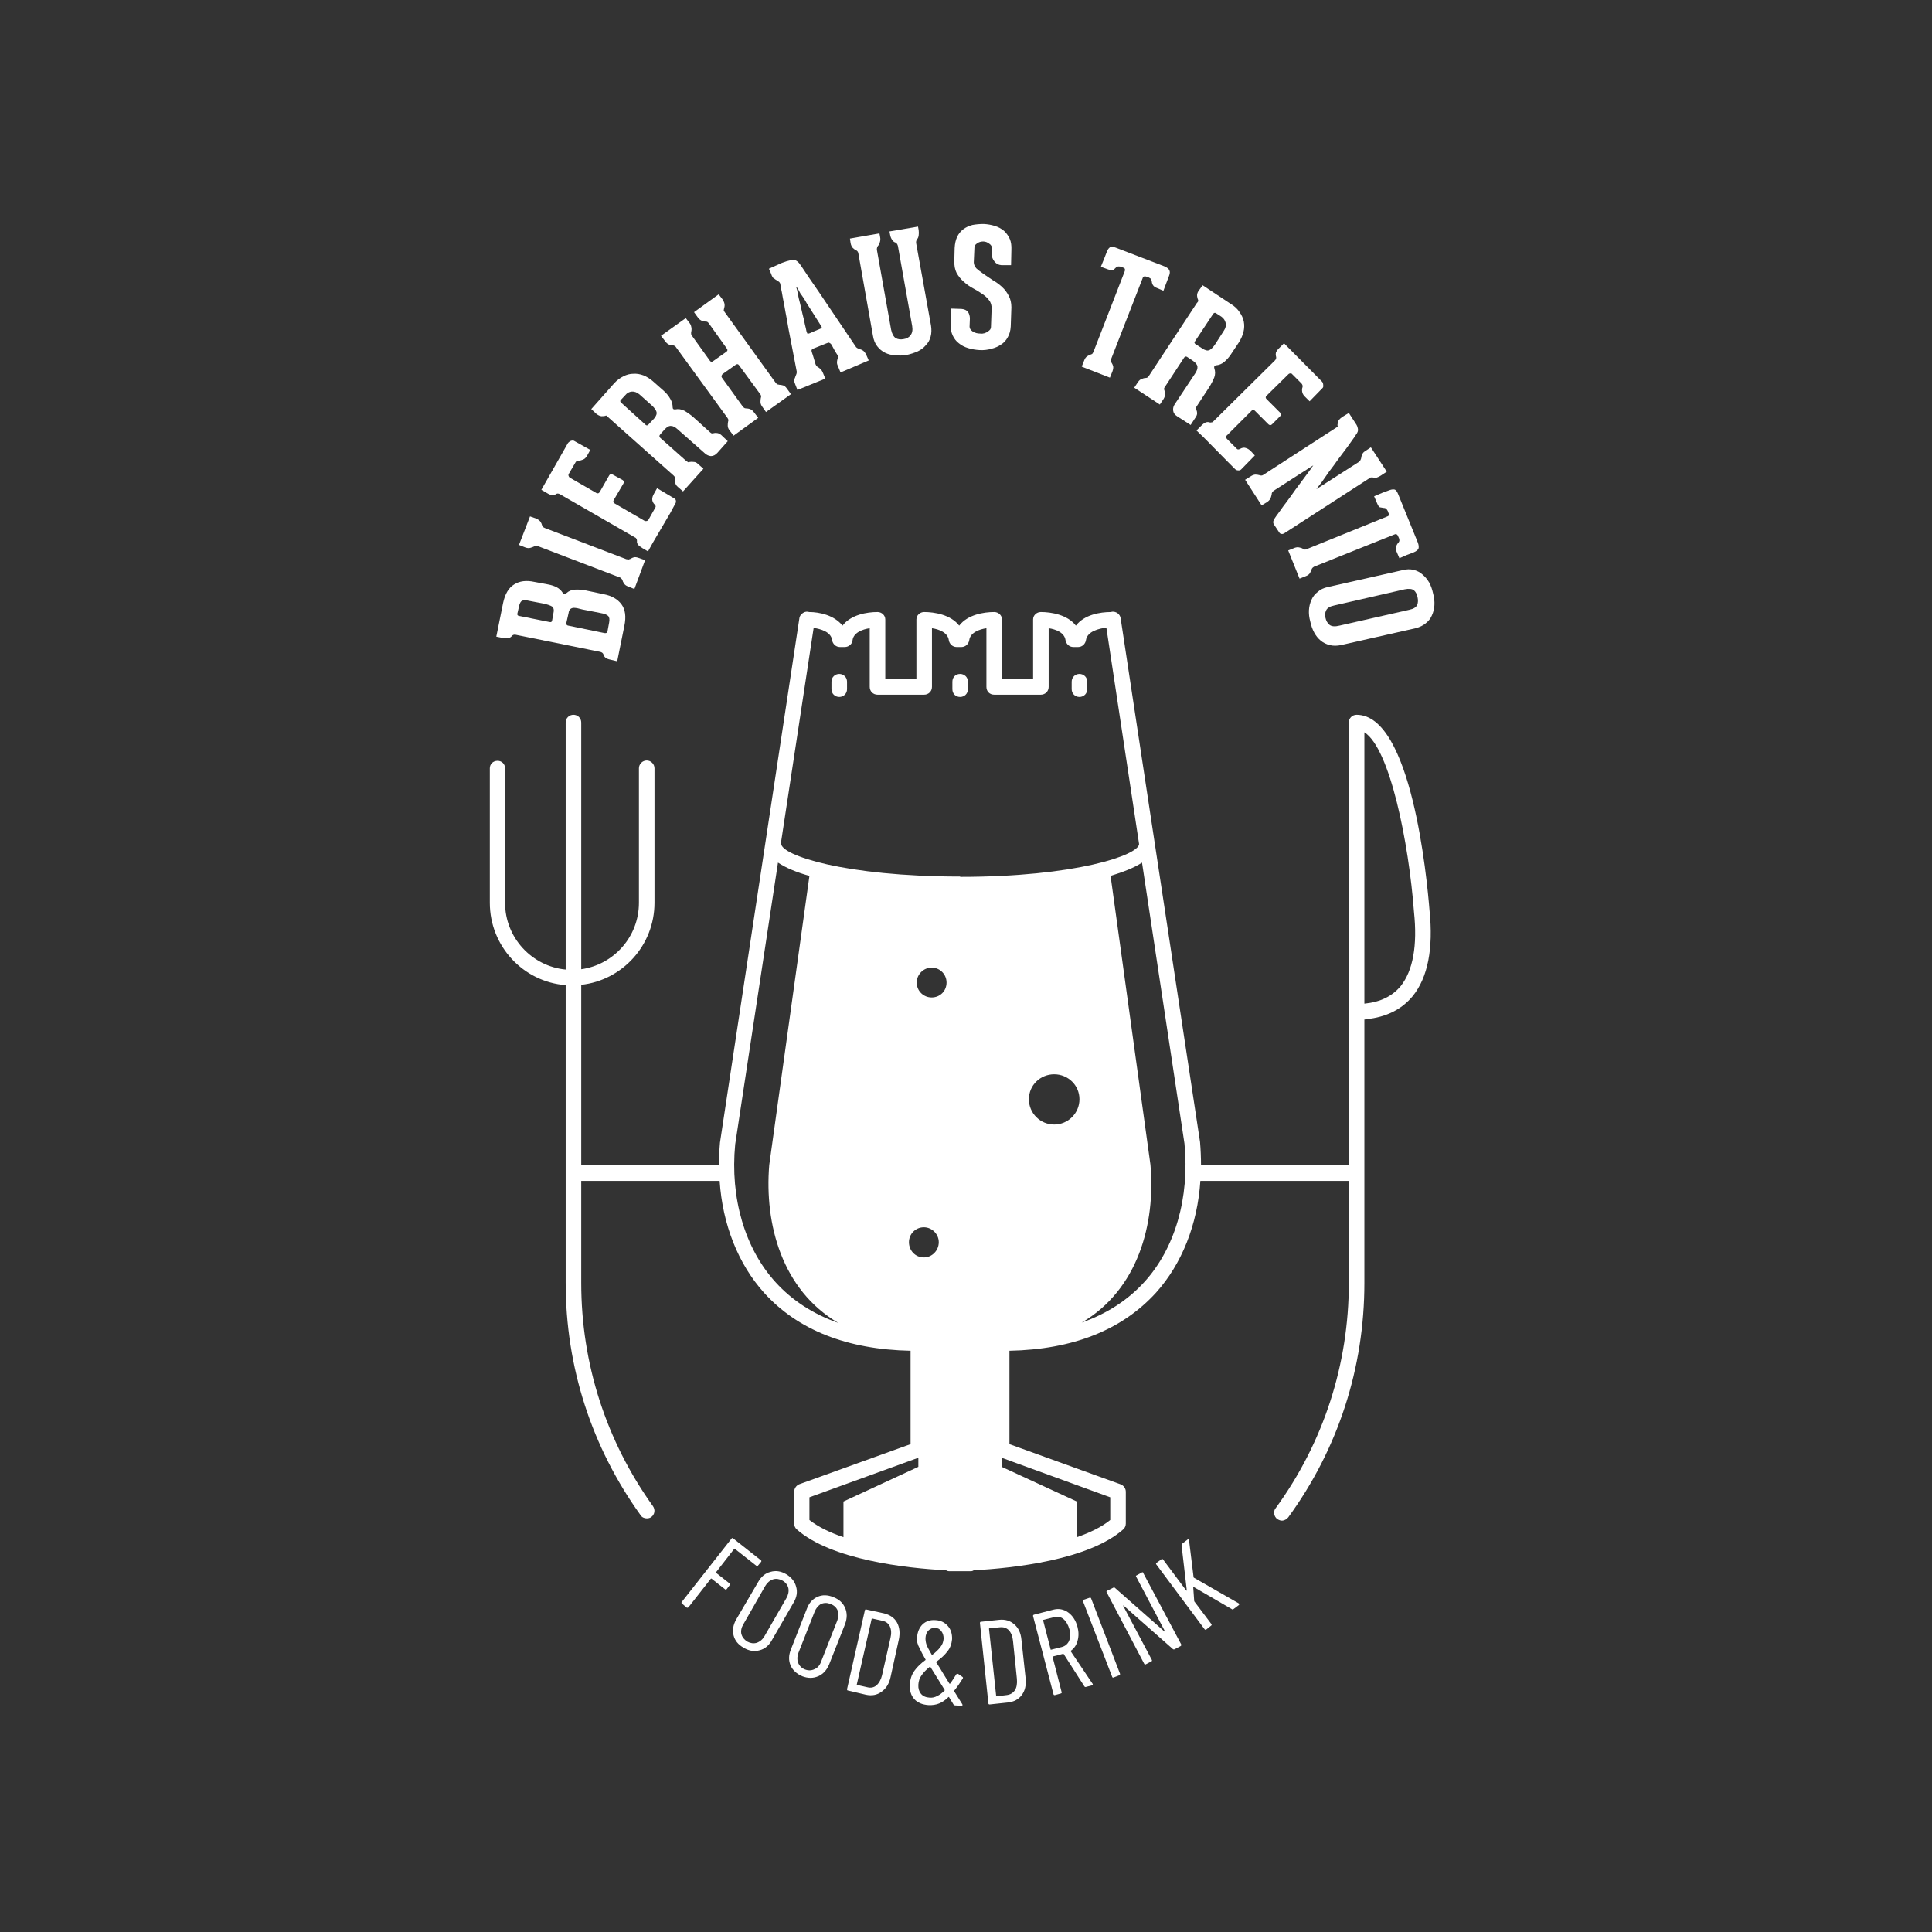 <svg version="1.2" xmlns="http://www.w3.org/2000/svg" viewBox="0 0 596 596" width="596" height="596">
	<rect x="0" y="0" width="596" height="596" fill="#333333" stroke="none"/>
	<title>BIERHAUS-TRENTO-Negativo</title>
	<style>
		.s0 { fill: #ffffff } 
	</style>
	<path class="s0" d="m296.2 207.9c-1.4 0-2.4 1-2.4 2.4v2.3c0 1.4 1 2.4 2.4 2.4 1.3 0 2.4-1 2.4-2.4v-2.3c0-1.4-1.1-2.4-2.4-2.4z"/>
	<path class="s0" d="m258.9 207.9c-1.3 0-2.4 1-2.4 2.4v2.3c0 1.4 1.1 2.4 2.4 2.4 1.3 0 2.4-1 2.4-2.4v-2.3c0-1.4-1.1-2.4-2.4-2.4z"/>
	<path class="s0" d="m333 207.9c-1.3 0-2.4 1-2.4 2.4v2.3c0 1.4 1.1 2.4 2.4 2.4 1.3 0 2.4-1 2.4-2.4v-2.3c0-1.4-1.1-2.4-2.4-2.4z"/>
	<path class="s0" d="m418.5 220.5c-1.3 0-2.4 1-2.4 2.4v136.6h-45.6q0-3.6-0.3-7.2l-24.5-161.6c-0.2-1.3-1.4-2.1-2.6-2l-0.4 0.1c-3.3 0-8.2 0.8-10.8 4.2-2.6-3.4-7.7-4.2-10.8-4.2-1.3 0-2.4 1-2.4 2.3v18.4h-9.6v-18.4c0-1.3-1.1-2.3-2.4-2.3-3.2 0-8.2 0.8-10.8 4.2-2.6-3.4-7.7-4.2-10.8-4.2-1.3 0-2.4 1-2.4 2.3v18.4h-9.6v-18.4c0-1.3-1.1-2.3-2.4-2.3-3.2 0-8.2 0.8-10.8 4.2-2.5-3.2-7.1-4.2-10.3-4.2-0.6-0.2-1.1-0.1-1.6 0.1-0.7 0.4-1.3 1-1.4 1.8l-24.5 161.8q-0.3 3.5-0.3 7h-42.5v-55.7c12.7-1.4 22.6-12.2 22.6-25.3v-41.5c0-1.3-1.1-2.4-2.4-2.4-1.3 0-2.4 1.1-2.4 2.4v41.5c0 10.5-7.8 19.1-17.8 20.5v-76.1c0-1.4-1.1-2.4-2.4-2.4-1.3 0-2.4 1-2.4 2.4v76.2c-10.4-1-18.7-9.8-18.7-20.6v-41.5c0-1.3-1-2.3-2.3-2.3-1.4 0-2.4 1-2.4 2.3v41.5c0 13.4 10.3 24.4 23.4 25.4v91.8c0 26 8 50.7 23.1 71.7 0.4 0.7 1.2 1 1.9 1 0.5 0 1-0.1 1.4-0.4 1.1-0.8 1.3-2.3 0.5-3.4-14.4-20.1-22.1-43.9-22.1-68.8v-31.5h42.7c0.9 13.4 5.7 25.6 13.7 34.5 10.4 11.5 25.6 17.5 45.2 17.9v28.8l-34.4 12.4c-0.9 0.4-1.5 1.3-1.5 2.3v9.8c0 0.7 0.3 1.4 0.8 1.8 10.6 9.4 33.9 12 46 12.6q0.5 0.3 1 0.3 0.1 0 0.1 0h6.5c0.1 0 0.1 0 0.1 0q0.5 0 0.9-0.3c12.1-0.6 35.5-3.2 46.1-12.6 0.5-0.4 0.8-1.1 0.8-1.8v-9.8c0-1-0.6-1.9-1.6-2.3l-34.3-12.4v-28.8c19.6-0.4 34.7-6.4 45.2-17.9 8-8.9 12.8-21 13.7-34.5h45.8v31.5c0 25.1-7.8 49.2-22.6 69.5-0.8 1-0.5 2.5 0.5 3.3 0.5 0.3 1 0.5 1.4 0.5 0.8 0 1.5-0.4 2-1 15.4-21.1 23.5-46.1 23.5-72.3v-81.3q0.4 0 0.6-0.1c6.1-0.6 10.9-3 14.3-7.1 4.7-5.8 6.4-14.7 5.2-26.4-0.8-10.1-5.6-60.4-22.5-60.4zm-179.2 175.1c-9.5-10.4-14.1-26-12.5-42.6l13.2-86.9c2.4 1.6 5.7 3 9.7 4.1l-12.4 89.2c-1.5 18.2 3.9 38.5 21.3 48.7-7.7-2.7-14.2-6.9-19.3-12.5zm44 56.9l-23.1 10.7v11c-4.1-1.4-7.7-3.1-10.5-5.3v-7l33.6-12.2zm1.7-64.6c-2.6 0-4.6-2.1-4.6-4.7 0-2.5 2-4.6 4.6-4.6 2.5 0 4.6 2.1 4.6 4.6 0 2.6-2.1 4.7-4.6 4.7zm2.4-80.2c-2.5 0-4.6-2-4.6-4.6 0-2.5 2.1-4.6 4.6-4.6 2.6 0 4.6 2.1 4.6 4.6 0 2.6-2 4.6-4.6 4.6zm55.1 154.2v7c-2.7 2.2-6.3 3.9-10.3 5.3v-11l-23.2-10.7v-2.8zm-46.3-191.5c-35.7 0-55.2-6.6-55.2-10.1 0-0.1-0.1-0.1-0.1-0.2l10.1-66.4c2.1 0.3 5.4 1.2 5.7 3.8 0.2 1.2 1.2 2.1 2.4 2.1h1.5c1.2 0 2.3-0.9 2.4-2.1 0.3-2.4 3.2-3.4 5.3-3.7v18.1c0 1.4 1.1 2.4 2.4 2.4h14.4c1.3 0 2.4-1 2.4-2.4v-18.1c2.1 0.3 4.9 1.3 5.2 3.7 0.2 1.2 1.2 2.1 2.4 2.1h1.5c1.2 0 2.2-0.9 2.4-2.1 0.3-2.4 3.2-3.4 5.3-3.7v18.1c0 1.4 1 2.4 2.4 2.4h14.4c1.3 0 2.4-1 2.4-2.4v-18.1c2.1 0.3 4.9 1.3 5.2 3.7 0.2 1.2 1.2 2.1 2.4 2.1h1.5c1.2 0 2.2-0.9 2.4-2.1 0.4-2.8 4.1-3.6 6.3-3.9l10.1 66.8c-0.2 3.4-19.6 10.1-55.2 10.1zm29 76.5c-4.3 0-7.8-3.5-7.8-7.8 0-4.3 3.5-7.7 7.8-7.7 4.3 0 7.8 3.4 7.8 7.7 0 4.3-3.5 7.8-7.8 7.8zm27.8 48.6c-5.1 5.6-11.6 9.8-19.3 12.5 17.4-10.2 22.8-30.5 21.2-48.7l-12.3-89.1c3.9-1.2 7.3-2.5 9.7-4.1l13.1 86.7c1.6 16.7-2.9 32.3-12.4 42.7zm79.1-91.3c-2.6 3.1-6.2 4.9-11.1 5.4q0 0-0.1 0v-83.7c7.9 5 13.7 34.1 15.3 55.4 1.1 10.4-0.3 18.1-4.1 22.9z"/>
	<path class="s0" d="m220.9 485.2q-0.1-0.1 0-0.2l5.6-7.2q0.1-0.1 0.2 0l6.6 5.2q0.3 0.3 0.5 0l1-1.2q0.2-0.3-0.1-0.5l-8.5-6.7q-0.2-0.3-0.5 0l-15.4 19.6q-0.2 0.3 0.1 0.5l1.4 1.2q0.3 0.2 0.6-0.1l6.9-8.8q0.1-0.1 0.2 0l4.2 3.3q0.2 0.2 0.5-0.1l0.9-1.2q0.3-0.3 0-0.5z"/>
	<path class="s0" d="m245.6 489.5q-0.6-2.4-3.1-3.9-2.4-1.4-4.8-0.7-2.4 0.6-3.8 3.1l-6.8 11.6q-1.4 2.5-0.8 4.9 0.6 2.4 3.1 3.8 2.5 1.5 4.9 0.8 2.4-0.6 3.8-3.1l6.7-11.6q1.5-2.5 0.8-4.9zm-3 3.5l-6.8 11.8q-0.9 1.5-2.4 2-1.4 0.4-2.9-0.4-1.4-0.9-1.8-2.3-0.3-1.5 0.6-3l6.8-11.9q0.9-1.5 2.4-2 1.4-0.4 2.9 0.4 1.4 0.8 1.8 2.3 0.3 1.5-0.6 3.1z"/>
	<path class="s0" d="m257.1 492.7q-2.7-1.1-4.9-0.1-2.3 1-3.3 3.7l-4.9 12.5q-1.1 2.7-0.1 5 1 2.2 3.6 3.3 2.6 1 4.9 0 2.3-1 3.4-3.7l4.9-12.4q1-2.7 0-5-1-2.3-3.6-3.3zm1.2 7.2l-5 12.7q-0.6 1.7-2 2.3-1.4 0.7-3 0.1-1.5-0.6-2.1-2.1-0.5-1.4 0.1-3l5-12.7q0.7-1.7 2-2.4 1.4-0.6 2.9 0 1.6 0.6 2.2 2 0.5 1.4-0.1 3.1z"/>
	<path class="s0" d="m272.7 497.7l-5.5-1.2q-0.3-0.1-0.4 0.3l-5.5 24.3q0 0.4 0.3 0.4l5.5 1.3q2.8 0.6 4.8-0.9 2.1-1.4 2.8-4.4l2.6-11.8q0.6-3-0.6-5.2-1.2-2.1-4-2.8zm2 7.6l-2.6 11.5q-0.5 2-1.7 3.1-1.2 1-2.8 0.6l-3.1-0.7q-0.2 0-0.2-0.1l4.6-20.3q0-0.2 0.2-0.1l3.1 0.7q1.6 0.3 2.3 1.7 0.7 1.5 0.2 3.6z"/>
	<path class="s0" d="m296.9 517.3l-1.3-0.9q-0.2-0.1-0.3 0-0.2 0-0.3 0.1-1.3 2.1-1.9 2.9 0 0-0.1 0-0.1 0-0.1 0l-2.1-3.4q-0.6-1.1-2-3.2 0-0.1 0.1-0.2 2.2-1.6 3.4-3.2 1.2-1.5 1.4-3.7 0.1-2.5-1.3-4.1-1.5-1.7-3.8-1.8-2.4-0.2-4 1.3-1.5 1.5-1.7 4 0 1 0.1 1.7 0.2 0.8 0.8 1.9 0.5 1.1 1.7 3.2 0.1 0.1 0 0.2-2.2 1.6-3.4 3.3-1.3 1.8-1.4 4.2-0.2 2.9 1.4 4.6 1.5 1.6 4.3 1.8 1.8 0.1 3.3-0.5 1.5-0.6 2.9-2 0.1 0 0.1 0 0.1 0 0.1 0.1l1.4 2.3q0.2 0.2 0.5 0.2l1.9 0.1q0.2 0 0.3 0 0-0.1 0-0.2 0-0.1 0-0.2l-2.5-4q0-0.1 0-0.3 1.3-1.6 2.6-3.7 0.2-0.3-0.1-0.5zm-11.4-12q0.1-1.5 0.9-2.3 0.9-0.9 2.1-0.8 1.2 0 1.9 1 0.7 0.9 0.7 2.3-0.1 1.5-1 2.6-0.9 1.2-2.5 2.4-0.1 0.1-0.2-0.1-1.3-2.2-1.6-3.1-0.3-0.9-0.3-2zm5.9 16.2q-1.2 1.2-2.3 1.7-1.1 0.6-2.3 0.5-1.8-0.1-2.7-1.2-0.9-1.1-0.8-2.8 0.1-1.7 1-2.9 0.9-1.3 2.5-2.6 0.1-0.1 0.2 0l2.8 4.5 1.6 2.6q0.1 0.1 0 0.2z"/>
	<path class="s0" d="m315.1 505.8q-0.3-3.1-2.2-4.7-1.9-1.7-4.7-1.4l-5.6 0.6q-0.3 0-0.3 0.4l2.6 24.7q0 0.4 0.4 0.4l5.6-0.6q2.8-0.3 4.3-2.3 1.5-2 1.2-5.1zm-2 15.6q-0.9 1.3-2.5 1.5l-3.2 0.4q-0.1 0-0.1-0.2l-2.2-20.6q0-0.2 0.1-0.2l3.2-0.3q1.7-0.2 2.8 0.9 1.1 1.2 1.3 3.3l1.2 11.7q0.2 2.2-0.6 3.5z"/>
	<path class="s0" d="m330.3 509.4q-0.1-0.1 0.1-0.2 1.5-1.1 2-3 0.6-2 0-4.3-0.8-3-2.9-4.5-2.1-1.5-4.7-0.8l-5.8 1.5q-0.4 0.1-0.3 0.5l6.3 24.1q0.1 0.3 0.5 0.2l1.8-0.5q0.3-0.1 0.2-0.4l-2.8-10.9q0-0.1 0.1-0.1l3.1-0.8q0.1-0.1 0.2 0l6.4 10q0.2 0.3 0.5 0.2l1.9-0.5q0.3-0.1 0.2-0.3v-0.1zm-0.5-3.2q-0.7 1.5-2.3 1.9l-3.2 0.8q-0.2 0.1-0.2-0.1l-2.3-8.9q-0.1-0.2 0.1-0.2l3.2-0.8q1.6-0.5 2.9 0.5 1.3 1.1 1.9 3.2 0.5 2-0.1 3.6z"/>
	<path class="s0" d="m336.6 493.1q-0.2-0.4-0.5-0.2l-1.8 0.6q-0.3 0.2-0.2 0.5l9 23.3q0.1 0.3 0.4 0.2l1.8-0.7q0.3-0.1 0.2-0.5z"/>
	<path class="s0" d="m352.7 485.2q-0.1-0.3-0.5-0.1l-1.6 0.9q-0.3 0.1-0.1 0.4l8.8 16.7q0 0.1 0 0.2-0.1 0-0.2-0.1l-15.2-13.4q-0.2-0.2-0.5 0l-1.8 0.9q-0.4 0.2-0.2 0.5l11.6 22.1q0.2 0.3 0.5 0.1l1.7-0.9q0.3-0.1 0.1-0.5l-8.8-16.6q0-0.1 0-0.1 0.1-0.1 0.1 0l15.2 13.4q0.2 0.2 0.5 0.1l1.9-1q0.3-0.2 0.2-0.5l-11.7-22z"/>
	<path class="s0" d="m382.1 494.6l-13.8-7.9c0 0-0.1-0.1-0.1-0.2l-1.4-11.4q0-0.2-0.1-0.2-0.1-0.1-0.3 0l-1.7 1.3q-0.2 0.1-0.2 0.5l1.6 13.8q0 0.1 0 0.2-0.1 0-0.2-0.1l-7.1-9.5q-0.2-0.3-0.5-0.1l-1.5 1.1q-0.3 0.2-0.1 0.5l14.9 20q0.3 0.3 0.5 0.1l1.5-1.2q0.3-0.2 0.1-0.5l-5.2-6.9q-0.1-0.1-0.1-0.2l-0.3-4.2q0.1-0.2 0.2-0.1l11.7 6.8q0.2 0.2 0.5 0l1.6-1.2q0.3-0.2 0.1-0.5z"/>
	<path class="s0" d="m156.9 196.8q0.6-0.1 1-0.6 0.4-0.5 1.1-0.4l26.2 5.3q0.8 0.2 1 0.9 0.2 0.6 0.6 0.9 0.5 0.4 1.5 0.6l2.1 0.5 2.2-10.9q0.9-4.3-0.9-6.7-1.8-2.4-5.5-3.1l-5.7-1.2q-1.8-0.3-3.2-0.2-1.5 0.1-2.6 1.1-0.3 0.3-0.6 0.3-0.3-0.1-0.5-0.4-0.7-1.1-1.8-1.7-1.1-0.6-2.7-0.9l-4.3-0.8q-3.7-0.8-6.2 0.8-2.5 1.5-3.4 5.7l-2.1 10.4 2 0.4q1.1 0.2 1.8 0zm17.8-4.6l0.7-3.1q0.1-0.8 0.5-1.2 0.4-0.3 0.9-0.4 0.5 0 1.2 0.1 0.7 0.2 1.6 0.4l5.6 1.1q1.8 0.3 2.4 0.9 0.6 0.6 0.3 2.1l-0.5 2.7q-0.1 0.6-0.9 0.5l-11.2-2.3q-0.7-0.1-0.6-0.9zm-15.1-2.9l0.5-2.2q0.3-1.5 1-1.8 0.7-0.3 2.4 0.1l4.2 0.8q1.8 0.4 2.6 0.9 0.8 0.6 0.4 2.2l-0.4 2.2q-0.1 0.5-0.7 0.4l-9.5-1.9q-0.6-0.1-0.5-0.7z"/>
	<path class="s0" d="m163.6 169q0.7-0.2 1.1-0.4 0.3-0.1 0.5-0.2 0.3-0.1 0.8 0.1l25.1 9.6h0.1q0.4 0.2 0.5 0.4 0.2 0.2 0.3 0.4 0.1 0.5 0.5 1.1 0.4 0.6 1.2 0.9l2 0.8 3.3-8.9-2-0.7q-0.8-0.3-1.4-0.2-0.7 0.2-1.1 0.5-0.3 0.1-0.6 0.2-0.2 0-0.7-0.1l-25.1-9.6q-0.5-0.2-0.6-0.4-0.2-0.2-0.3-0.5-0.1-0.5-0.5-1.1-0.4-0.5-1.2-0.9l-2-0.7-3.4 8.8 2 0.8q0.9 0.3 1.5 0.1z"/>
	<path class="s0" d="m170.3 152.7q0.6 0.1 1.1-0.2 0.6-0.5 1.4 0l23.1 13.3q0.3 0.1 0.5 0.5 0.1 0.3 0.1 0.6-0.1 0.5 0.3 1.1 0.4 0.5 1.4 1.1l1.7 1 1.5-2.7 5.4-9.2 1.5-2.8q0.3-0.4 0.2-1-0.1-0.5-0.6-0.7l-5.2-3.1-0.9 1.6q-0.6 1-0.6 1.8 0 0.9 0.8 1.7 0.4 0.4 0.2 0.8l-2.2 3.9q-0.2 0.2-0.4 0.3-0.4 0.1-0.7 0l-9.3-5.4q-0.6-0.4-0.3-1l3-5.1q0.4-0.7-0.2-1.1l-3.1-1.7q-0.4-0.2-0.7-0.1-0.3 0.2-0.4 0.4l-2.9 5.1q-0.4 0.6-1 0.3l-8.3-4.8q-0.2-0.2-0.3-0.5-0.1-0.2 0-0.5l2.1-3.6q0.4-0.7 1-0.6 0.6 0 1.3-0.3 0.8-0.3 1.3-1.2l1-1.8-5-2.8q-0.3-0.2-1 0-0.6 0.3-0.9 0.7l-8.2 14.4 1.9 1.1q0.8 0.5 1.4 0.5z"/>
	<path class="s0" d="m185.5 128.4q0.8 0 1.2-0.1 0.3-0.2 0.5 0 0.1 0.2 0.4 0.4l20.2 18q0.3 0.3 0.4 0.5 0 0.3 0 0.5-0.1 0.5 0.1 1.2 0.1 0.7 0.8 1.3l1.6 1.4 6.3-7-1.7-1.5q-0.6-0.6-1.3-0.6-0.7-0.1-1.2 0-0.3 0.1-0.5 0.1-0.2-0.1-0.6-0.4l-8-7.1q-0.5-0.5-0.1-1l1.4-1.6q1.1-1.2 2-1.1 0.9 0 2 1l8.5 7.5q0.8 0.7 1.8 0.8 1.1 0 2-1l3.2-3.6-2-1.9q-0.6-0.5-1.2-0.6-0.6-0.1-1 0-0.3 0.1-0.6 0.1-0.3 0-0.6-0.3l-5.2-4.7q-1.4-1.2-2.8-2-1.4-0.7-2.8-0.4-0.8 0.1-0.8-0.7 0-1.3-0.7-2.5-0.7-1.3-1.9-2.4l-3.5-3.1q-1.4-1.2-2.9-1.8-1.6-0.6-3.1-0.5-1.6 0-3.1 0.8-1.5 0.7-2.8 2.1l-7.1 8 1.6 1.5q0.8 0.6 1.5 0.7zm6-5l1.4-1.5q0.8-1 2-1.1 1.2-0.1 2.4 0.9l3.8 3.4q1.1 1 1.4 1.9 0.3 0.9-0.7 2.1l-1.8 1.9q-0.1 0.2-0.3 0.2-0.3 0.1-0.6-0.2l-7.4-6.7q-0.6-0.5-0.2-0.9z"/>
	<path class="s0" d="m207.6 106.5q0.3 0.1 0.5 0.2 0.2 0 0.5 0.5l15.8 21.7q0.3 0.4 0.3 0.7 0 0.2-0.1 0.5-0.1 0.5-0.1 1.2 0 0.7 0.5 1.4l1.3 1.7 7.6-5.5-1.3-1.7q-0.5-0.7-1.2-1-0.6-0.2-1.1-0.2-0.3 0-0.6-0.1-0.2-0.1-0.5-0.4l-6.5-9q-0.2-0.3-0.1-0.6 0.1-0.3 0.3-0.5l4.1-2.9q0.6-0.4 1 0.2l6.6 9q0.2 0.3 0.2 0.6 0 0.2-0.1 0.5-0.1 0.5-0.1 1.2 0 0.7 0.5 1.4l1.2 1.7 7.7-5.5-1.3-1.8q-0.5-0.7-1.1-0.9-0.7-0.2-1.2-0.2-0.3-0.1-0.5-0.1-0.3-0.1-0.6-0.5l-15.8-21.9-0.1-0.2q-0.2-0.2-0.1-0.5 0-0.2 0.1-0.4 0.4-1.4-0.4-2.5v-0.1l-1.3-1.7-7.6 5.5 1.3 1.8q0.9 1.1 2.3 1.1 0.3 0 0.5 0.1 0.2 0.1 0.5 0.5l5.5 7.7q0.2 0.2 0.2 0.5 0 0.3-0.3 0.5l-4.1 2.9q-0.2 0.2-0.5 0.2-0.3 0-0.5-0.3l-5.6-7.8q-0.2-0.3-0.2-0.5 0-0.3 0-0.5 0.2-0.7 0.1-1.4-0.1-0.7-0.4-1.2l-1.3-1.7v-0.1l-7.7 5.5 1.4 1.8q0.9 1.2 2.3 1.1z"/>
	<path class="s0" d="m238.7 85.8q0.4 0.4 0.8 0.6 0.3 0.2 0.6 0.4 0.3 0.1 0.5 0.5l0.1 0.2c0 0 0.1 0.5 0.2 1.3q0.3 1.2 0.6 3.1 0.4 1.9 0.8 4.3 0.5 2.5 0.9 5l2.6 13.5q0 0.5-0.2 0.9-0.2 0.4-0.3 0.8-0.2 0.4-0.3 0.9 0 0.5 0.3 1.2l0.7 1.8 8.6-3.5-0.7-1.7q-0.3-0.7-0.6-1.1-0.4-0.3-0.6-0.5-0.3-0.2-0.6-0.4-0.3-0.2-0.5-0.7-0.3-0.9-0.5-1.7-0.2-0.7-0.4-1.3-0.2-0.6-0.3-0.9-0.1-0.4 0-0.6 0.2-0.2 0.6-0.4l4-1.6 0.3-0.1q0.4-0.2 0.6 0 0.3 0.1 0.6 0.5 0.3 0.5 0.7 1.3 0.4 0.8 1.2 2 0.2 0.4 0.1 0.8-0.1 0.3-0.2 0.6-0.1 0.4-0.1 0.9 0 0.5 0.4 1.3l0.7 1.7 8.7-3.7-0.8-1.8q-0.4-0.8-0.9-1.2-0.6-0.4-1.1-0.5-0.3-0.1-0.5-0.2-0.3-0.1-0.6-0.4-4.7-7-8.5-12.6-1.6-2.4-3.1-4.6-1.6-2.3-2.9-4.2-1.2-1.8-2-3-0.8-1.2-0.9-1.3-0.6-0.8-1.3-1.1-0.6-0.2-1.6 0-1 0.2-2.6 0.8-1.6 0.7-4 1.8l0.7 1.6q0.3 1 0.8 1.4zm7 2.7c0 0 0.1 0.2 0.4 0.5q0.3 0.6 0.8 1.5 0.6 0.8 1.3 1.9 0.6 1.1 1.4 2.3l3.8 6q0.3 0.4-0.3 0.7l-1.7 0.7-1.6 0.7q-0.5 0.2-0.7 0.1-0.1 0-0.2-0.4-0.1-0.1-0.3-1.2-0.3-1.1-0.6-2.7-0.4-1.5-0.8-3.3-0.4-1.8-0.8-3.3-0.3-1.5-0.5-2.5-0.3-1-0.3-1z"/>
	<path class="s0" d="m263.1 76.5q0.5 0.5 1 0.7 0.2 0.1 0.4 0.3 0.2 0.2 0.3 0.7l4.5 25.4q0.3 1.9 1.3 3.2 1 1.3 2.4 2 1.4 0.7 3.1 0.8 1.7 0.2 3.6-0.1 1.8-0.4 3.4-1.1 1.5-0.7 2.5-1.9 1.1-1.1 1.5-2.7 0.4-1.5 0.1-3.4l-4.6-25.5q0-0.5 0.1-0.7 0.1-0.2 0.2-0.4 0.4-0.4 0.5-1.2 0.1-0.7 0-1.6l-0.2-1.1-8.8 1.5 0.2 1.1q0.2 1 0.7 1.6 0.4 0.6 0.9 0.7 0.3 0.2 0.5 0.4 0.2 0.3 0.3 0.7l4.4 24.7q0.3 1.8-0.5 2.8-0.7 1-2.1 1.2-1.4 0.3-2.5-0.3-1-0.7-1.4-2.6l-4.4-24.7q0-0.4 0.1-0.7 0.1-0.2 0.2-0.4 0.4-0.4 0.6-1.1 0.3-0.8 0.1-1.7l-0.2-1.1-9.1 1.6 0.2 1.4q0.2 1 0.7 1.5z"/>
	<path class="s0" d="m295.8 105.9q1.2 1 2.9 1.5 1.7 0.5 3.5 0.6 1.9 0.1 3.6-0.4 1.7-0.4 3-1.3 1.3-0.8 2.1-2.3 0.8-1.4 0.9-3.3l0.2-5.9q0-2-0.8-3.5-0.8-1.6-2.1-2.8-1.3-1.2-2.9-2.1-1.5-1-2.8-1.9-1.3-0.9-2.2-1.7-0.8-0.9-0.8-1.9l0.2-4.5q0-0.8 0.8-1.3 0.8-0.6 1.9-0.6 1 0 1.9 0.7 0.9 0.6 0.8 1.6v1.6q-0.1 1.2 0.8 2.3 0.8 1 2.1 1.1h3l0.1-4.7q0.1-2-0.5-3.4-0.7-1.5-1.8-2.5-1.2-1-2.8-1.5-1.6-0.5-3.4-0.6-1.9 0-3.5 0.3-1.6 0.4-2.8 1.3-1.2 0.9-1.9 2.3-0.7 1.5-0.8 3.5l-0.1 3.8q-0.1 2.3 0.7 3.9 0.9 1.6 2.2 2.7 1.3 1.2 2.8 2 1.5 0.8 2.8 1.7 1.4 0.9 2.2 2 0.9 1.1 0.8 2.8l-0.2 5.5q0 0.3-0.2 0.7-0.3 0.4-0.8 0.7-0.4 0.3-1 0.5-0.7 0.2-1.3 0.1-1.3 0-2.3-0.6-1-0.7-1-1.5l0.1-2.5q0-1.2-0.6-2.1-0.7-0.8-2-0.9l-3.2-0.1-0.1 4.9q-0.1 1.9 0.6 3.4 0.7 1.5 1.9 2.4z"/>
	<path class="s0" d="m343.2 114.5q0.3-0.9 0.2-1.5-0.2-0.7-0.5-1.1-0.1-0.2-0.2-0.5 0-0.2 0.1-0.7l9.7-24.9q0.1-0.4 0.4-0.5 0.3-0.1 0.6 0l0.9 0.3q0.2 0.1 0.5 0.3 0.3 0.3 0.4 0.8 0.1 1.6 1.5 2.1l2.1 0.9 0.9-2.4 0.8-2.1q0.5-1.2 0.1-1.9-0.3-0.6-1.4-1.1l-15.1-5.8q-1.3-0.5-1.8-0.1-0.6 0.4-1 1.5l-0.7 1.8-1.1 2.7 2.2 0.8q1.2 0.4 1.6 0.2 0.3-0.2 0.9-0.8 0.3-0.3 0.8-0.3 0.5 0 0.7 0.1l0.8 0.3q0.2 0.1 0.4 0.3 0.1 0.3 0 0.7l-9.7 25q-0.2 0.4-0.4 0.6-0.2 0.1-0.5 0.2-0.4 0.1-1 0.5-0.6 0.4-0.9 1.2l-0.8 2 8.7 3.4z"/>
	<path class="s0" d="m369.2 93.5l-14.8 22.5q-0.3 0.4-0.5 0.5-0.3 0.1-0.5 0.1-0.5 0-1.2 0.3-0.6 0.2-1.1 0.9l-1.2 1.8 7.9 5.2 1.2-1.8q0.4-0.7 0.4-1.4 0-0.7-0.2-1.2-0.1-0.2-0.1-0.5 0-0.2 0.3-0.6l5.9-9q0.4-0.5 0.9-0.2l1.8 1.2q1.3 0.9 1.4 1.8 0.1 0.9-0.7 2.1l-6.3 9.5q-0.6 0.9-0.5 1.9 0.1 1.1 1.2 1.8l4.2 2.7 1.5-2.3q0.5-0.7 0.5-1.3 0-0.5-0.2-1-0.2-0.2-0.2-0.5 0-0.3 0.3-0.7l3.8-5.8q1-1.6 1.6-3.1 0.5-1.4 0-2.8-0.2-0.8 0.5-0.9 1.4-0.1 2.5-1 1.1-0.9 2-2.2l2.6-3.9q1-1.6 1.4-3.2 0.4-1.6 0.1-3.2-0.3-1.5-1.3-2.9-0.9-1.4-2.5-2.4l-8.9-5.9-1.3 1.8q-0.5 0.8-0.4 1.6 0.1 0.7 0.3 1.1 0.1 0.3 0 0.5-0.1 0.2-0.4 0.5zm5 3.4q0.4-0.6 0.9-0.3l1.7 1.1q1 0.7 1.3 1.9 0.3 1.2-0.6 2.5l-2.7 4.2q-0.9 1.3-1.7 1.7-0.9 0.4-2.2-0.5l-2.2-1.4q-0.1-0.1-0.2-0.3-0.1-0.2 0.2-0.6z"/>
	<path class="s0" d="m374.3 130q-0.2 0.3-0.6 0.3-0.3 0.1-0.6 0-0.5-0.2-1.1 0-0.6 0.2-1.4 1l-1.5 1.5 2.2 2.1 7.5 7.6 2.2 2.2q0.4 0.4 0.9 0.4 0.6 0.1 1-0.3l4.2-4.3-1.2-1.3q-0.8-0.8-1.6-1-0.8-0.3-1.8 0.3-0.6 0.3-0.9 0l-3.1-3.1q-0.2-0.2-0.2-0.5-0.1-0.4 0.2-0.6l7.6-7.6q0.5-0.5 1 0l4.2 4.2q0.6 0.5 1.1 0l2.5-2.5q0.3-0.3 0.2-0.6-0.1-0.3-0.2-0.5l-4.2-4.2q-0.5-0.5 0-1l6.8-6.7q0.2-0.2 0.5-0.2 0.3-0.1 0.5 0.1l3 3q0.5 0.6 0.3 1.2-0.2 0.5-0.1 1.3 0.1 0.8 0.8 1.5l1.5 1.5 4-4.1q0.3-0.3 0.2-0.9 0-0.7-0.4-1.1l-11.7-11.8-1.6 1.6q-0.7 0.7-0.9 1.3-0.1 0.5 0 1 0.3 0.8-0.3 1.4z"/>
	<path class="s0" d="m389.7 146.5q-0.3 0.2-0.6 0.2-0.2 0-0.5-0.1-0.7-0.2-1.4-0.2-0.7 0.1-1.3 0.5l-1.8 1.1 5.1 7.9 1.8-1.1q0.7-0.5 1-1.2 0.2-0.6 0.3-1.1 0-0.3 0.1-0.5 0.1-0.3 0.5-0.6l12-7.7q0.2-0.1 0.2 0 0 0-0.1 0.1-0.1 0-0.8 1.1-0.8 1.1-2 2.7-1.2 1.6-2.6 3.5-1.4 2-2.6 3.6-1.3 1.7-2.2 3-0.9 1.2-1.1 1.5-0.5 0.7-0.8 1.3-0.3 0.7 0.1 1.3l1.6 2.4q0.3 0.5 0.7 0.5 0.4 0.1 0.9-0.2l26.3-17q0.4-0.3 0.6-0.2 0.2 0 0.5 0 0.7 0.3 1.2 0 0.6-0.2 1.2-0.6l1.8-1.2-4.9-7.5-1.8 1.2q-0.7 0.4-0.9 1.1-0.3 0.6-0.3 1.1-0.1 0.3-0.2 0.5-0.1 0.3-0.5 0.6l-12.8 8.2q-0.1 0.1-0.2 0.1-0.2 0 0-0.1 0.4-0.5 1.5-1.9 1-1.4 2.3-3.3 1.4-1.8 2.8-3.8 1.5-2 2.7-3.6 1.2-1.7 2-2.8 0.8-1.1 0.8-1.2 0.8-1 0.6-1.8-0.1-0.7-0.4-1.2l-2.4-3.7-2 1.2q-0.7 0.5-1.1 1-0.3 0.5-0.3 1-0.2 0.5 0 1z"/>
	<path class="s0" d="m423.9 153.1l0.9 2.1q0.5 1.2 0.9 1.3 0.5 0.1 1.2 0.2 0.5 0 0.8 0.3 0.3 0.4 0.4 0.6l0.3 0.8q0.1 0.2 0 0.5 0 0.3-0.4 0.4l-24.9 10.1q-0.4 0.2-0.7 0.1-0.2 0-0.4-0.2-0.5-0.3-1.1-0.4-0.7-0.2-1.5 0.1l-2 0.8 3.5 8.7 2-0.8q0.8-0.3 1.2-0.9 0.3-0.6 0.5-1 0-0.3 0.2-0.5 0.1-0.2 0.6-0.5l24.7-9.9q0.4-0.2 0.7-0.1 0.3 0.2 0.4 0.4l0.4 0.9q0.1 0.3 0.1 0.6 0 0.4-0.4 0.8-1 1.2-0.5 2.6l0.9 2.1 2.3-1 2.1-0.8q1.2-0.5 1.5-1.2 0.2-0.7-0.2-1.8l-6.1-15q-0.5-1.3-1.2-1.4-0.7-0.1-1.7 0.3l-1.9 0.7z"/>
	<path class="s0" d="m442.1 183.1q-0.4-1.9-1.2-3.4-0.9-1.5-2.1-2.5-1.1-1-2.7-1.4-1.6-0.4-3.5 0.1l-23 5.2q-1.9 0.4-3.1 1.5-1.3 1-1.9 2.4-0.7 1.5-0.8 3.2-0.1 1.7 0.4 3.5 0.4 1.9 1.2 3.4 0.8 1.5 2 2.5 1.2 1 2.8 1.4 1.6 0.4 3.5 0l23-5.2q1.9-0.5 3.1-1.5 1.3-1 1.9-2.4 0.7-1.5 0.8-3.2 0.1-1.8-0.4-3.6zm-4.9 3.5q-0.5 1.1-2.4 1.5l-21.6 4.9q-2 0.5-3-0.2-1-0.8-1.3-2.2-0.3-1.3 0.2-2.3 0.5-1.1 2.4-1.5l21.8-5q2-0.4 2.9 0.3 0.8 0.7 1.1 2.1 0.3 1.4-0.1 2.4z"/>
</svg>